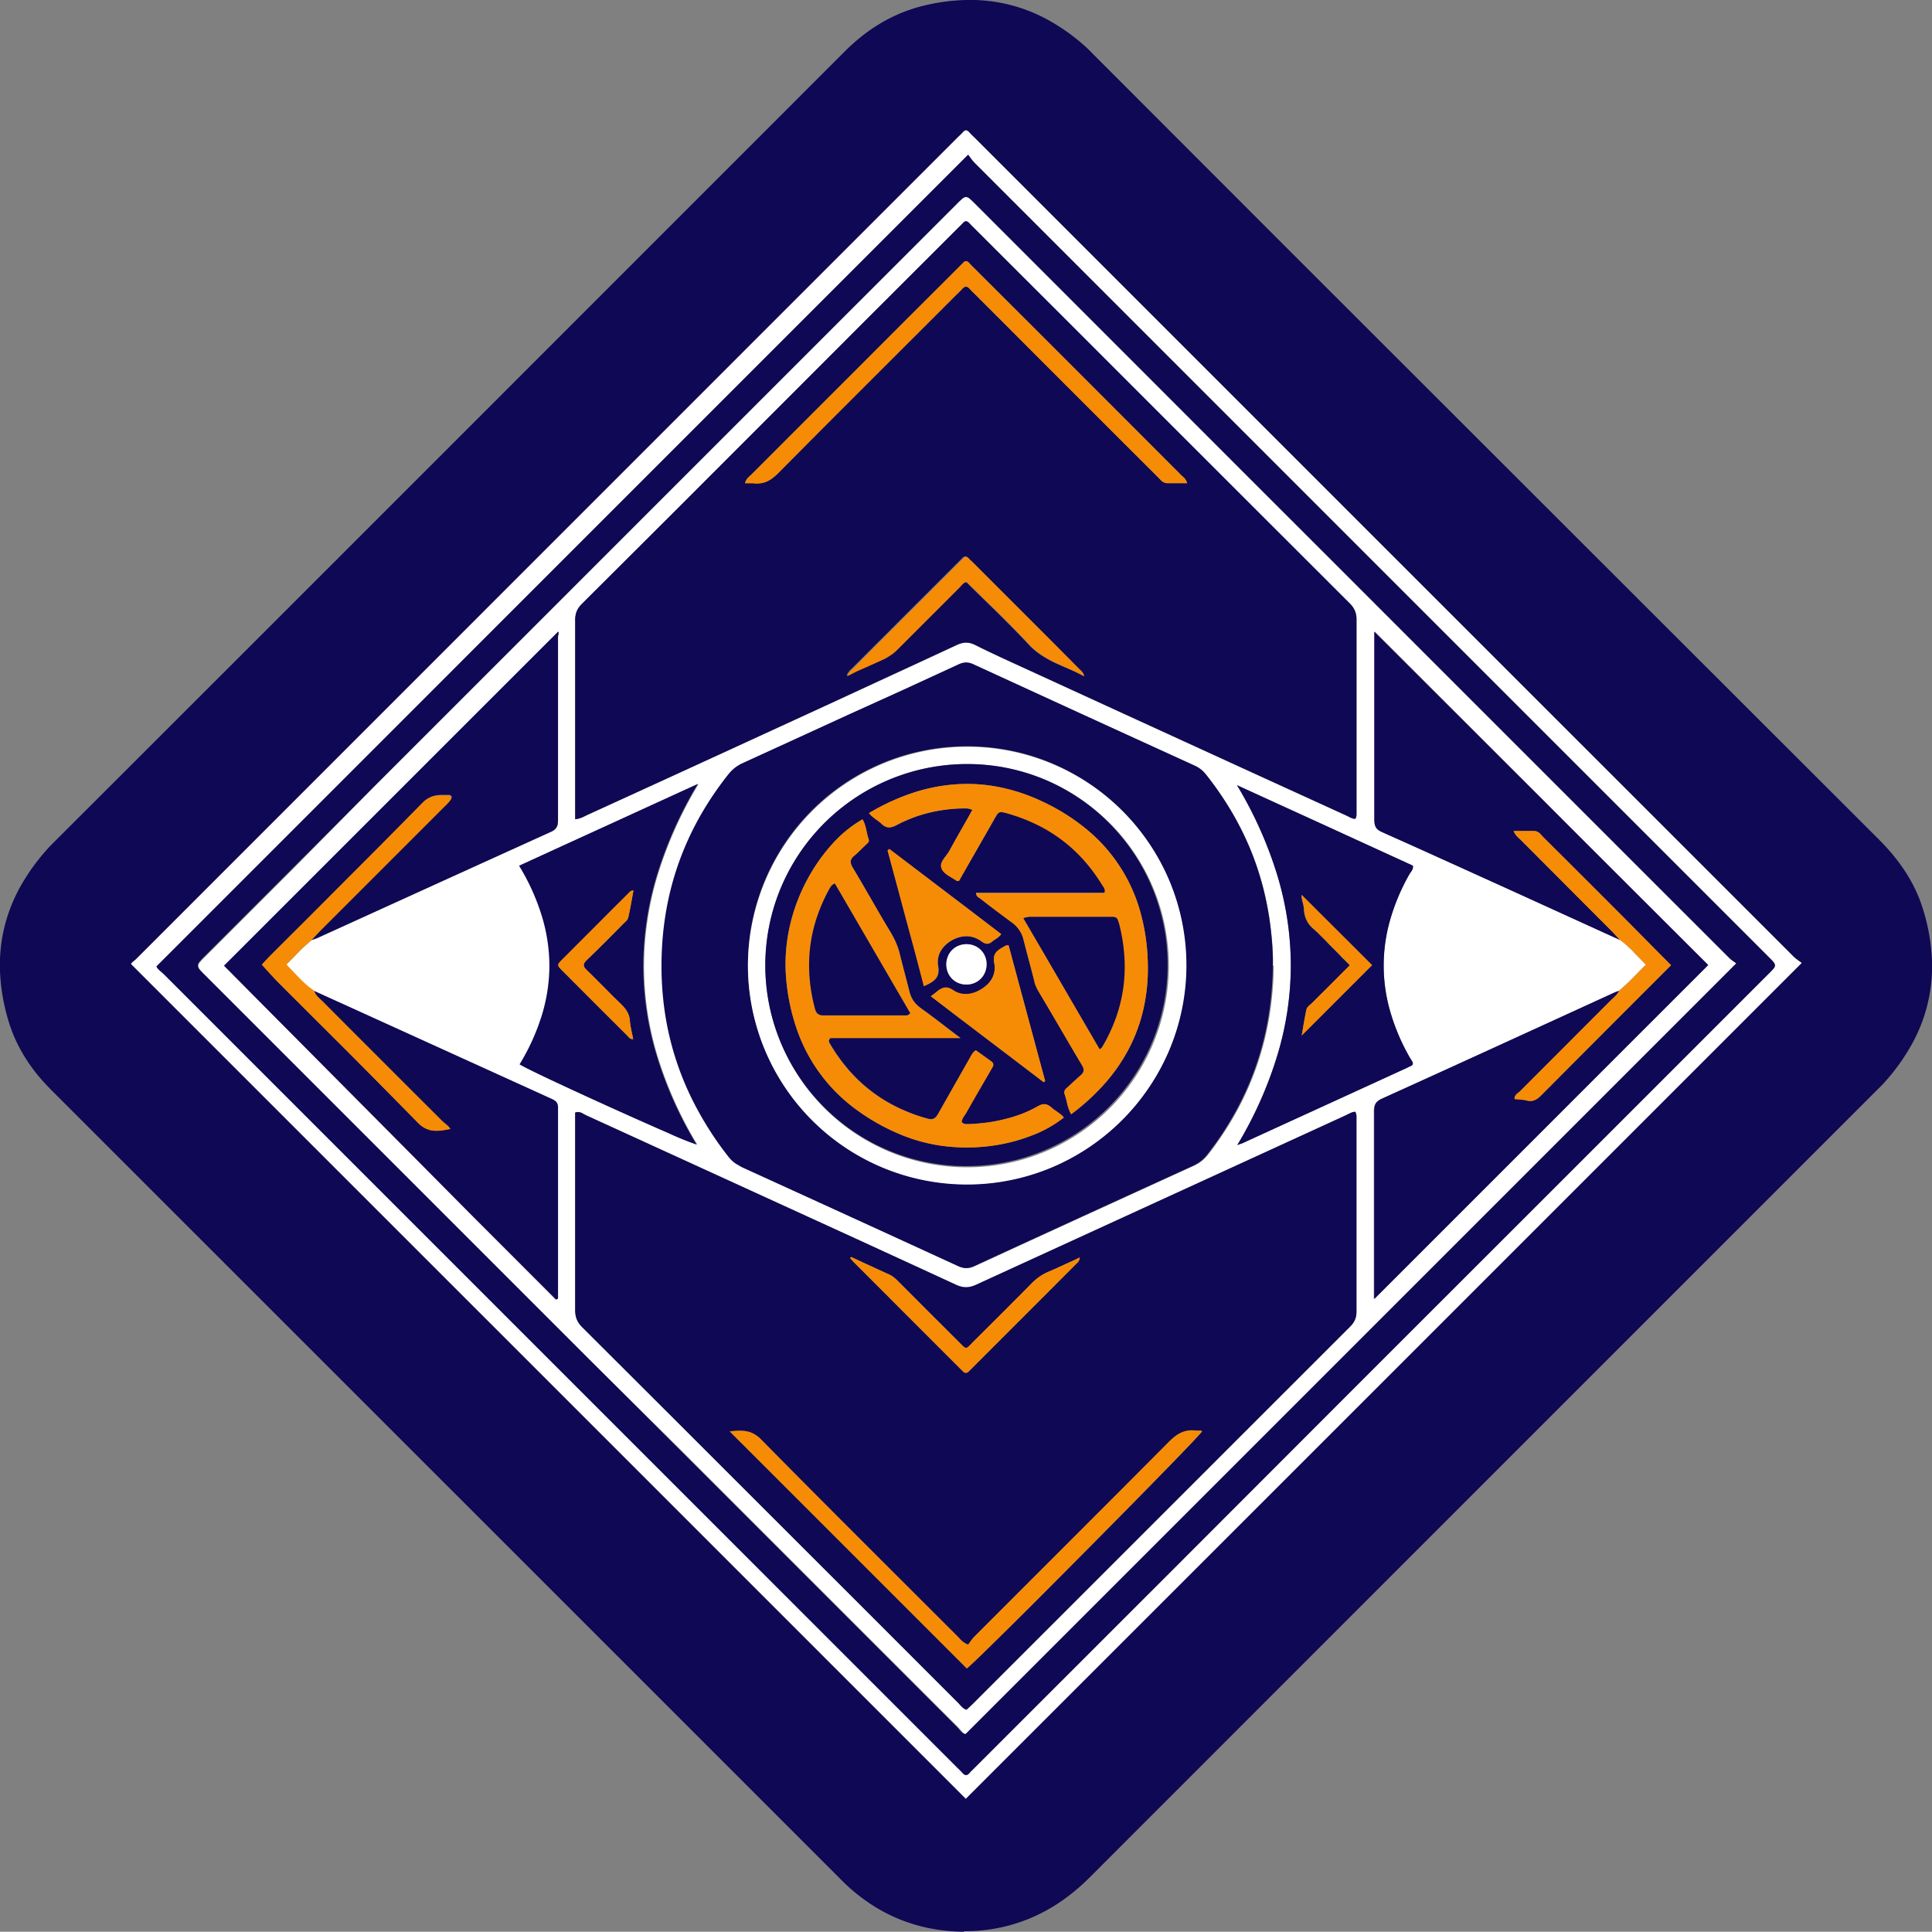 <svg id="Group_510" data-name="Group 510" xmlns="http://www.w3.org/2000/svg" xmlns:xlink="http://www.w3.org/1999/xlink" width="50.197" height="50.19" viewBox="0 0 50.197 50.19">
  <rect x="0" y="0" width="50.197" height="50.19" fill="#808080" stroke="none"/>
  <defs>
    <clipPath id="clip-path">
      <path id="Rectangle_173" data-name="Rectangle 173" d="M0,0H50.2V50.19H0Z" fill="none"/>
    </clipPath>
  </defs>
  <g id="Group_510-2" data-name="Group 510" clip-path="url(#clip-path)">
    <path id="Path_305" data-name="Path 305" d="M25.044,50.19a4.823,4.823,0,0,1-.864-.085,4.286,4.286,0,0,1-1.544-.625,4.811,4.811,0,0,1-.68-.54l-.029-.028-.029-.029-.029-.029-.029-.029-5.119-5.119L11.6,38.586l-5.12-5.119-5.12-5.119q-.2-.2-.368-.4a4.589,4.589,0,0,1-.317-.436,4.039,4.039,0,0,1-.259-.471,3.785,3.785,0,0,1-.194-.51,5.171,5.171,0,0,1-.219-1.233,4.209,4.209,0,0,1,.1-1.161,4.252,4.252,0,0,1,.419-1.089,5.3,5.3,0,0,1,.735-1.016L1.284,22l.024-.024.024-.024.024-.024L6.5,16.788l5.143-5.143L16.786,6.5l5.143-5.144a5.245,5.245,0,0,1,.443-.4,4.528,4.528,0,0,1,.48-.335,4.115,4.115,0,0,1,.52-.266,3.99,3.99,0,0,1,.562-.191A5.121,5.121,0,0,1,25.116,0a4.173,4.173,0,0,1,2.149.537,5.171,5.171,0,0,1,.966.7l.039.037.039.038.038.039.038.039L33.49,6.5,38.595,11.6l5.105,5.1,5.106,5.1c.127.127.248.257.361.393a4.754,4.754,0,0,1,.315.421,4.028,4.028,0,0,1,.261.454,3.659,3.659,0,0,1,.2.492,5.215,5.215,0,0,1,.246,1.251,4.162,4.162,0,0,1-.5,2.291,5.311,5.311,0,0,1-.743,1.038l-.037.04-.038.039-.039.038-.039.038-5.119,5.119-5.119,5.119-5.119,5.12-5.118,5.12q-.187.188-.388.354a4.914,4.914,0,0,1-.415.31,4.475,4.475,0,0,1-.446.262,4.3,4.3,0,0,1-.481.21q-.187.068-.376.119t-.382.084q-.193.033-.388.049t-.394.015m.051-3.454L30.51,41.32,35.933,35.9l5.433-5.433,5.444-5.444-.048-.035-.054-.039-.057-.044c-.019-.015-.037-.032-.055-.049L41.28,19.539l-5.316-5.315L30.648,8.908,25.333,3.592l-.039-.038-.039-.038-.038-.038-.037-.04a.2.2,0,0,0-.038-.035.084.084,0,0,0-.038-.015.069.069,0,0,0-.039.008.148.148,0,0,0-.041.034L25,3.461l-.029.029-.029.028-.029.029L19.564,8.891,14.22,14.235,8.876,19.58,3.532,24.925a.471.471,0,0,1-.039.034l-.039.031a.249.249,0,0,0-.031.029.063.063,0,0,0-.016.029l5.435,5.435L14.27,35.91l5.418,5.418L25.1,46.736" transform="translate(0 0)" fill="#0f0854"/>
    <path id="Path_306" data-name="Path 306" d="M21.688,43.347,16.28,37.939l-5.418-5.418L5.435,27.094,0,21.659a.063.063,0,0,1,.016-.029A.249.249,0,0,1,.047,21.6l.039-.031a.474.474,0,0,0,.039-.034l5.344-5.345,5.344-5.345L16.157,5.5,21.5.157,21.53.129,21.56.1l.029-.029.028-.03a.148.148,0,0,1,.041-.034A.069.069,0,0,1,21.7,0a.084.084,0,0,1,.038.015.2.2,0,0,1,.038.035l.037.04.038.038.039.038L21.925.2l5.316,5.316,5.316,5.316,5.316,5.315,5.316,5.315c.017.017.036.034.055.049l.057.044.054.039.048.035-5.444,5.444-5.433,5.433L27.1,37.932l-5.415,5.415M.658,21.721a.2.2,0,0,0,.032.051.541.541,0,0,0,.049.05l.058.051c.02.017.04.036.059.054l5.152,5.153,5.152,5.153,5.152,5.153,5.152,5.153.034.033.034.033.034.034.032.035a.193.193,0,0,0,.051.045.083.083,0,0,0,.049.012.1.1,0,0,0,.047-.019.24.24,0,0,0,.047-.046l.022-.025.024-.024.025-.023.024-.024L27.055,37.4l5.167-5.167,5.167-5.167L42.556,21.9a1.655,1.655,0,0,0,.117-.124.137.137,0,0,0,.038-.086.15.15,0,0,0-.042-.087c-.027-.034-.068-.075-.122-.129l-5.157-5.157-5.157-5.158L27.075,6,21.918.846C21.9.828,21.884.81,21.868.791s-.03-.038-.045-.056L21.784.68,21.747.631l-5.28,5.28-5.272,5.272L5.927,16.452.658,21.721" transform="translate(3.407 3.389)" fill="#fff"/>
    <path id="Path_307" data-name="Path 307" d="M0,21.09l5.269-5.269,5.268-5.269L15.809,5.28,21.089,0l.037.049.04.055c.014.019.029.038.045.056s.032.037.049.055l5.157,5.158,5.157,5.158,5.157,5.157,5.157,5.157c.054.054.095.095.122.129a.15.15,0,0,1,.042.087.137.137,0,0,1-.038.086,1.65,1.65,0,0,1-.117.124l-5.167,5.167L31.564,31.6,26.4,36.771,21.23,41.938l-.024.024-.025.023-.024.024-.022.025a.24.24,0,0,1-.047.046.1.1,0,0,1-.047.019.083.083,0,0,1-.049-.012.194.194,0,0,1-.051-.045l-.032-.035-.034-.034-.034-.033-.034-.033-5.153-5.153L10.5,31.6,5.35,26.45.2,21.3c-.019-.019-.039-.037-.059-.054l-.058-.051a.546.546,0,0,1-.049-.05A.2.2,0,0,1,0,21.09m41.045-.08L41,20.979l-.046-.032-.047-.036a.565.565,0,0,1-.045-.04L38.3,18.31l-2.562-2.562-2.562-2.562-2.562-2.562L28.278,8.288,25.942,5.951,23.606,3.615,21.269,1.279c-.059-.059-.1-.1-.139-.132a.162.162,0,0,0-.095-.045.149.149,0,0,0-.093.042,1.811,1.811,0,0,0-.135.127L18.13,3.947,15.453,6.624,12.776,9.3,10.1,11.978,7.887,14.19,5.675,16.4,3.463,18.614,1.251,20.825a1.9,1.9,0,0,0-.133.141.156.156,0,0,0-.043.1.169.169,0,0,0,.047.1c.031.038.077.084.139.146l2.5,2.5,2.5,2.5,2.5,2.5,2.5,2.5,2.384,2.384,2.384,2.384,2.384,2.384,2.385,2.384c.017.017.033.036.049.054l.047.054a.4.4,0,0,0,.048.045.171.171,0,0,0,.052.029l5-5,5-5,5.008-5.008,5.016-5.016" transform="translate(4.065 4.02)" fill="#0f0854"/>
    <path id="Path_308" data-name="Path 308" d="M39.97,19.909l-5.016,5.016-5.008,5.008-5,5-5,5a.17.17,0,0,1-.052-.028.4.4,0,0,1-.048-.045l-.047-.054c-.016-.018-.032-.037-.049-.054l-2.385-2.384-2.384-2.384-2.384-2.384L10.2,30.225l-2.5-2.5-2.5-2.5-2.5-2.5-2.5-2.5c-.062-.061-.108-.108-.139-.146a.169.169,0,0,1-.047-.1.156.156,0,0,1,.043-.1,1.9,1.9,0,0,1,.133-.141l2.212-2.212L4.6,15.3l2.212-2.212,2.212-2.212L11.7,8.2l2.677-2.677,2.677-2.677L19.732.169a1.818,1.818,0,0,1,.135-.127A.149.149,0,0,1,19.96,0a.162.162,0,0,1,.095.045c.037.03.081.074.14.132l2.336,2.337,2.336,2.337L27.2,7.187,29.54,9.524,32.1,12.086l2.562,2.562,2.562,2.562,2.563,2.561a.566.566,0,0,0,.045.04l.047.036.046.032.042.03m-36.947.715a1.871,1.871,0,0,1-.2-.152c-.062-.054-.121-.112-.18-.171s-.115-.12-.173-.18S2.357,20,2.3,19.941c.058-.056.113-.113.167-.168l.161-.165c.053-.054.107-.107.162-.157s.111-.1.169-.146l.038-.013.039-.013.038-.014.037-.015,1.516-.69,1.516-.69,1.517-.689,1.517-.687a.391.391,0,0,0,.094-.057.228.228,0,0,0,.056-.069.274.274,0,0,0,.026-.084.639.639,0,0,0,.007-.1q0-.594,0-1.187t0-1.187q0-.594,0-1.187t0-1.187a.226.226,0,0,1,.005-.044c0-.015.007-.029.009-.043a.158.158,0,0,0,0-.035.022.022,0,0,0-.009-.02L7.18,13.471,5.005,15.646,2.838,17.813.681,19.97l2.145,2.161L4.979,24.3l2.157,2.173L9.3,28.647l0,0h.013l.006,0c.009,0,.012-.006.013-.008a.007.007,0,0,0,0-.007s0,0,0,0l.013,0,0-.006,0-.006,0-.006a.025.025,0,0,0,0-.006q0-.617,0-1.235t0-1.235q0-.617,0-1.235t0-1.235a.274.274,0,0,0-.013-.089.171.171,0,0,0-.036-.061.24.24,0,0,0-.056-.044.731.731,0,0,0-.071-.036l-1.54-.7-1.54-.7-1.54-.7-1.54-.7m33.9,0-.032.011-.032.011-.032.012-.031.013-1.508.69-1.508.69-1.509.689-1.51.686a.431.431,0,0,0-.1.06.242.242,0,0,0-.059.072.284.284,0,0,0-.028.088.663.663,0,0,0-.007.109q0,.587,0,1.174t0,1.173q0,.587,0,1.173t0,1.173c0,.017,0,.034,0,.051s0,.033,0,.049a.278.278,0,0,0,0,.042.075.075,0,0,0,.009.032l2.176-2.176,2.172-2.172,2.165-2.165,2.156-2.156-2.157-2.157L34.921,15.63l-2.169-2.169L30.58,11.289c0,.01,0,.022,0,.034l0,.039c0,.014,0,.028,0,.042s0,.029,0,.044q0,.594,0,1.187t0,1.187q0,.594,0,1.187t0,1.187a.469.469,0,0,0,.01.106.235.235,0,0,0,.094.144.482.482,0,0,0,.092.052l.846.38.845.382.845.383.844.383.7.319.7.319.7.319.7.319a1.957,1.957,0,0,1,.177.143c.056.051.111.1.164.159s.107.111.161.168.11.114.168.17c-.06.059-.119.118-.176.176l-.171.174c-.057.057-.114.114-.173.168s-.118.108-.18.158M9.807,16.163a.565.565,0,0,0,.1-.017.613.613,0,0,0,.081-.028c.025-.011.048-.022.071-.033l.067-.033,1.262-.577,1.262-.578,1.262-.579,1.261-.579,1.138-.523,1.138-.524,1.137-.525,1.137-.527a.706.706,0,0,1,.124-.045.475.475,0,0,1,.118-.015.458.458,0,0,1,.118.016.644.644,0,0,1,.123.048q.163.082.328.161l.331.156.332.153.332.152,1.262.579,1.262.579L25.311,14l1.262.578.819.375.819.374.819.374.819.374.053.027.054.027a.322.322,0,0,0,.057.02.222.222,0,0,0,.063.006A.212.212,0,0,0,30.1,16.1a.312.312,0,0,0,.006-.059c0-.02,0-.04,0-.059s0-.039,0-.059q0-.617,0-1.235t0-1.235q0-.617,0-1.235t0-1.235a.662.662,0,0,0-.01-.124.5.5,0,0,0-.033-.108.524.524,0,0,0-.056-.1.758.758,0,0,0-.08-.093l-2.443-2.44L25.04,5.675,22.6,3.233,20.156.791,20.127.762,20.1.734,20.069.7l-.028-.03A.185.185,0,0,0,20,.642a.085.085,0,0,0-.039-.014.075.075,0,0,0-.04.009.15.15,0,0,0-.041.033L19.856.7l-.029.029L19.8.756l-.029.029L17.322,3.231,14.875,5.678,12.428,8.123,9.979,10.568a.7.7,0,0,0-.08.095.5.5,0,0,0-.085.208.712.712,0,0,0-.01.123q0,.614,0,1.228t0,1.228q0,.614,0,1.228t0,1.228v.256M19.974,39.3l.038-.035.039-.036.039-.036.038-.037,2.452-2.451,2.452-2.451L27.483,31.8l2.453-2.45a.708.708,0,0,0,.076-.089.491.491,0,0,0,.053-.093.475.475,0,0,0,.03-.1.643.643,0,0,0,.01-.117q0-.617,0-1.235t0-1.235q0-.617,0-1.235t0-1.235c0-.02,0-.039,0-.059s0-.04,0-.061a.3.3,0,0,0-.007-.062.239.239,0,0,0-.025-.064.263.263,0,0,0-.066.01.421.421,0,0,0-.062.023l-.06.029-.059.029-2.4,1.1-2.4,1.1-2.4,1.1-2.4,1.1a.79.79,0,0,1-.135.049.532.532,0,0,1-.129.017.517.517,0,0,1-.129-.016.73.73,0,0,1-.136-.05l-.65-.3-.652-.3-.653-.3-.653-.3-1.749-.8-1.749-.8-1.749-.8-1.749-.8c-.021-.01-.042-.022-.064-.034a.6.6,0,0,0-.066-.034.224.224,0,0,0-.072-.018.2.2,0,0,0-.083.013v.244q0,.611,0,1.221t0,1.221q0,.611,0,1.221t0,1.221a.739.739,0,0,0,.01.131.531.531,0,0,0,.091.219.748.748,0,0,0,.085.1l2.444,2.44,2.443,2.441,2.442,2.441,2.442,2.441c.016.016.03.032.045.049s.03.034.047.05a.342.342,0,0,0,.054.043.254.254,0,0,0,.068.03m7.955-19.331q0-.112,0-.224t-.01-.224q-.006-.112-.016-.223t-.022-.223a8.115,8.115,0,0,0-.2-1.11,7.706,7.706,0,0,0-.35-1.049,7.787,7.787,0,0,0-.5-.988A8.358,8.358,0,0,0,26.19,15a.824.824,0,0,0-.064-.071.756.756,0,0,0-.07-.061.766.766,0,0,0-.077-.052.852.852,0,0,0-.084-.044l-1.435-.655-1.435-.656L21.591,12.8l-1.433-.659a.579.579,0,0,0-.1-.037.394.394,0,0,0-.1-.012.4.4,0,0,0-.1.013.616.616,0,0,0-.1.038l-1.4.645-1.4.643-1.4.642-1.4.641a.969.969,0,0,0-.1.054.9.9,0,0,0-.092.065.931.931,0,0,0-.084.075,1.064,1.064,0,0,0-.077.087,8.483,8.483,0,0,0-.7,1.025,7.749,7.749,0,0,0-.522,1.092,7.6,7.6,0,0,0-.343,1.16,8.035,8.035,0,0,0-.16,1.23,8.42,8.42,0,0,0,.047,1.479,7.617,7.617,0,0,0,.865,2.713,8.554,8.554,0,0,0,.815,1.235.932.932,0,0,0,.077.087.884.884,0,0,0,.085.074.941.941,0,0,0,.093.063,1.12,1.12,0,0,0,.1.053l1.4.639,1.4.64,1.4.641,1.4.643a.7.7,0,0,0,.109.041.452.452,0,0,0,.1.016.419.419,0,0,0,.106-.01.565.565,0,0,0,.112-.039l1.421-.654,1.422-.652,1.423-.651,1.423-.65a1.014,1.014,0,0,0,.109-.058.941.941,0,0,0,.1-.068.967.967,0,0,0,.088-.08,1.1,1.1,0,0,0,.08-.092,8.332,8.332,0,0,0,.737-1.118,7.721,7.721,0,0,0,.847-2.451,8.54,8.54,0,0,0,.115-1.332m-19.583-2.6a5.719,5.719,0,0,1,.59,1.3,4.356,4.356,0,0,1,0,2.579,5.647,5.647,0,0,1-.581,1.286c.107.065.438.227.877.434s.985.458,1.523.7,1.067.479,1.472.654a7.71,7.71,0,0,0,.725.294,10.232,10.232,0,0,1-1.04-2.325,8.071,8.071,0,0,1-.344-2.333,8.179,8.179,0,0,1,.357-2.346,10.6,10.6,0,0,1,1.061-2.365l-1.181.54-1.164.533-1.153.528-1.147.525M27,15.279a10.464,10.464,0,0,1,1.048,2.346,7.995,7.995,0,0,1,0,4.67,10.377,10.377,0,0,1-1.043,2.336l.044-.017.037-.014.032-.012.03-.013,1.065-.487,1.065-.487,1.065-.488,1.065-.488.024-.012.024-.012.024-.012.025-.011a.135.135,0,0,0,.039-.022.066.066,0,0,0,.02-.029.066.066,0,0,0,0-.035.136.136,0,0,0-.017-.041l-.018-.029-.018-.029-.018-.029-.017-.029a5.4,5.4,0,0,1-.5-1.185,4.286,4.286,0,0,1,0-2.371,5.4,5.4,0,0,1,.5-1.186.55.55,0,0,1,.032-.049c.012-.016.023-.033.034-.05a.222.222,0,0,0,.024-.057.184.184,0,0,0,0-.069l-1.134-.519L29.3,16.33l-1.144-.524L27,15.279" transform="translate(5.14 5.121)" fill="#fff"/>
    <path id="Path_309" data-name="Path 309" d="M0,15.535v-.256q0-.614,0-1.228t0-1.228q0-.614,0-1.228t0-1.228a.709.709,0,0,1,.009-.123.5.5,0,0,1,.085-.208.7.7,0,0,1,.08-.095L2.624,7.5,5.071,5.05,7.518,2.6,9.965.156,9.994.128,10.023.1l.029-.029L10.08.041a.148.148,0,0,1,.041-.033A.074.074,0,0,1,10.161,0,.085.085,0,0,1,10.2.014a.185.185,0,0,1,.039.034l.028.03.029.029.029.029.029.029L12.794,2.6l2.442,2.442,2.442,2.441,2.443,2.44a.763.763,0,0,1,.08.093.526.526,0,0,1,.056.1.5.5,0,0,1,.033.108.658.658,0,0,1,.01.124q0,.617,0,1.235t0,1.235q0,.617,0,1.235t0,1.235c0,.019,0,.039,0,.059s0,.04,0,.059a.313.313,0,0,1-.006.059.214.214,0,0,1-.021.058.223.223,0,0,1-.063-.006.322.322,0,0,1-.057-.02l-.054-.027-.053-.027-.819-.374-.819-.374-.819-.374-.819-.375-1.262-.578-1.262-.578-1.262-.579-1.262-.579-.332-.152-.332-.153-.331-.156q-.165-.079-.328-.161a.646.646,0,0,0-.123-.048.459.459,0,0,0-.118-.016.474.474,0,0,0-.118.015.7.7,0,0,0-.124.045l-1.137.527-1.137.525L6.5,12.587l-1.138.523L4.1,13.69l-1.262.579-1.262.578-1.262.577-.066.033c-.023.011-.046.023-.071.033a.617.617,0,0,1-.081.028.568.568,0,0,1-.1.017M4.415,6.8h.06l.054,0h.05a.385.385,0,0,1,.047,0,.671.671,0,0,0,.192,0,.593.593,0,0,0,.169-.048.785.785,0,0,0,.153-.093,1.417,1.417,0,0,0,.146-.131q.577-.583,1.156-1.164L7.6,4.212l1.161-1.16,1.161-1.16.034-.033.034-.033.034-.033.032-.035a.2.2,0,0,1,.052-.045.091.091,0,0,1,.05-.013.1.1,0,0,1,.049.017.236.236,0,0,1,.05.045l.032.035.034.034.034.033.034.033.724.724.724.724.724.724.724.724.465.465.465.465.465.465.466.465.05.053a.522.522,0,0,0,.053.05.233.233,0,0,0,.062.036.2.2,0,0,0,.078.013l.125,0H15.9a.3.3,0,0,0-.071-.13.6.6,0,0,0-.045-.044c-.015-.014-.03-.027-.044-.04L14.389,5.236,13.037,3.884,11.685,2.532,10.332,1.179l-.024-.024-.024-.024-.024-.024-.023-.025a.17.17,0,0,0-.039-.034.08.08,0,0,0-.039-.012.077.077,0,0,0-.039.01.161.161,0,0,0-.04.033l-.028.029-.029.029-.029.028L9.963,1.2,8.616,2.542,7.269,3.89,5.921,5.237,4.575,6.585c-.014.014-.029.027-.044.04a.578.578,0,0,0-.045.044.306.306,0,0,0-.041.057.318.318,0,0,0-.03.077m8.8,5.009a.334.334,0,0,0-.025-.067.273.273,0,0,0-.032-.048.4.4,0,0,0-.034-.036l-.034-.032-.695-.7-.7-.7-.7-.7-.7-.7-.02-.019-.02-.019-.019-.019-.018-.02a.169.169,0,0,0-.039-.034.08.08,0,0,0-.039-.012.077.077,0,0,0-.039.01.16.16,0,0,0-.041.033l-.028.029-.029.029-.029.028-.029.029-.681.681-.681.681-.681.681-.681.681-.043.041c-.015.014-.03.028-.045.045a.451.451,0,0,0-.043.056.461.461,0,0,0-.039.074l.237-.108.228-.1.223-.1.221-.1q.057-.025.109-.055t.1-.064q.049-.034.1-.074t.09-.084l.4-.4.4-.4.4-.4.4-.4c.014-.014.027-.029.04-.044a.584.584,0,0,1,.042-.044.238.238,0,0,1,.051-.037.2.2,0,0,1,.066-.021q.2.2.407.4l.41.4q.2.2.406.408t.4.417a1.719,1.719,0,0,0,.315.267,2.818,2.818,0,0,0,.352.2c.122.058.246.111.372.166s.251.113.375.18" transform="translate(14.944 5.749)" fill="#0f0854"/>
    <path id="Path_310" data-name="Path 310" d="M10.171,15.536a.253.253,0,0,1-.068-.03.34.34,0,0,1-.054-.043c-.016-.016-.032-.033-.047-.05s-.03-.034-.045-.049L7.515,12.921,5.072,10.48,2.63,8.039.186,5.6A.747.747,0,0,1,.1,5.5.53.53,0,0,1,.01,5.28.738.738,0,0,1,0,5.149q0-.611,0-1.221T0,2.707Q0,2.1,0,1.486T0,.265V.021A.2.2,0,0,1,.087.008.224.224,0,0,1,.159.025.591.591,0,0,1,.224.059C.246.071.266.083.288.093l1.749.8,1.749.8,1.749.8,1.749.8.653.3.653.3.652.3.65.3a.729.729,0,0,0,.136.049.518.518,0,0,0,.129.016.534.534,0,0,0,.129-.017.791.791,0,0,0,.135-.049l2.4-1.1,2.4-1.1,2.4-1.1,2.4-1.1.059-.029.06-.029A.427.427,0,0,1,20.2.01.265.265,0,0,1,20.27,0a.24.24,0,0,1,.024.064A.3.3,0,0,1,20.3.126c0,.021,0,.041,0,.061s0,.04,0,.059q0,.617,0,1.235t0,1.235q0,.617,0,1.235t0,1.235a.641.641,0,0,1-.009.117.474.474,0,0,1-.03.1.489.489,0,0,1-.053.093.7.7,0,0,1-.076.089L17.68,8.037l-2.452,2.451-2.452,2.451-2.452,2.451-.038.037-.039.036-.039.036-.038.035m.04-1.692a.506.506,0,0,1-.093-.046.5.5,0,0,1-.07-.053c-.02-.018-.039-.037-.056-.056s-.034-.037-.051-.054l-1.282-1.28-1.282-1.28q-.64-.64-1.279-1.282T4.823,8.506a.747.747,0,0,0-.2-.147.656.656,0,0,0-.2-.062,1.075,1.075,0,0,0-.2-.008c-.068,0-.137.009-.207.014L5.559,9.844l1.54,1.54,1.539,1.539,1.539,1.539c.1-.083.531-.5,1.117-1.078s1.329-1.323,2.062-2.062,1.456-1.472,2-2.031.912-.945.933-.988a.114.114,0,0,0-.039-.014.2.2,0,0,0-.04,0h-.04a.225.225,0,0,1-.04,0,.707.707,0,0,0-.206,0,.635.635,0,0,0-.181.052.85.85,0,0,0-.164.1,1.527,1.527,0,0,0-.156.14q-.628.634-1.258,1.266L12.908,11.1l-1.262,1.262-1.261,1.262c-.018.017-.034.036-.05.055s-.031.038-.045.057l-.041.056-.038.051M7.173,3.772,7.144,3.8l.022.025.022.026.022.025.023.024.69.69.69.69.69.69.69.69.019.019.019.019.019.019.019.019a.2.2,0,0,0,.039.033.091.091,0,0,0,.039.014.074.074,0,0,0,.04-.008.141.141,0,0,0,.042-.033l.023-.025.024-.024.024-.024.024-.024.666-.666.666-.666.666-.667.666-.667c.012-.012.024-.022.037-.034a.354.354,0,0,0,.038-.038.2.2,0,0,0,.031-.051.229.229,0,0,0,.016-.071l-.212.1-.207.094-.2.092-.2.089q-.06.026-.116.057a1.259,1.259,0,0,0-.108.067q-.052.036-.1.077t-.095.088l-.377.38-.378.379-.379.378-.38.378c-.056.055-.094.1-.124.126s-.051.043-.074.043-.045-.014-.077-.043-.074-.073-.134-.133l-.384-.383-.384-.383-.383-.384-.383-.384-.058-.057c-.02-.018-.039-.036-.06-.053a.7.7,0,0,0-.065-.048.549.549,0,0,0-.072-.039l-.246-.112L7.664,4l-.245-.114-.245-.114" transform="translate(14.943 28.887)" fill="#0f0854"/>
    <path id="Path_311" data-name="Path 311" d="M15.882,7.877a8.538,8.538,0,0,1-.115,1.332,7.722,7.722,0,0,1-.847,2.451,8.334,8.334,0,0,1-.736,1.118,1.1,1.1,0,0,1-.08.092.967.967,0,0,1-.088.08.942.942,0,0,1-.1.068,1.016,1.016,0,0,1-.109.058l-1.423.65-1.423.651-1.422.652-1.421.654a.566.566,0,0,1-.112.039.42.42,0,0,1-.106.011.452.452,0,0,1-.1-.016.7.7,0,0,1-.109-.041l-1.4-.643-1.4-.641-1.4-.64-1.4-.639A1.122,1.122,0,0,1,2,13.06.939.939,0,0,1,1.9,13a.883.883,0,0,1-.085-.074.933.933,0,0,1-.077-.087A8.555,8.555,0,0,1,.926,11.6,7.617,7.617,0,0,1,.06,8.889,8.42,8.42,0,0,1,.013,7.41a8.029,8.029,0,0,1,.16-1.23A7.6,7.6,0,0,1,.516,5.02a7.75,7.75,0,0,1,.522-1.092,8.489,8.489,0,0,1,.7-1.025,1.059,1.059,0,0,1,.077-.087A.933.933,0,0,1,1.9,2.74a.9.9,0,0,1,.092-.065.968.968,0,0,1,.1-.054l1.4-.641,1.4-.642L6.305.7l1.4-.645a.617.617,0,0,1,.1-.038A.4.4,0,0,1,7.909,0a.393.393,0,0,1,.1.012.577.577,0,0,1,.1.037L9.545.708l1.434.657,1.435.656,1.435.655a.851.851,0,0,1,.084.044.763.763,0,0,1,.077.052.752.752,0,0,1,.07.062.821.821,0,0,1,.064.072,8.358,8.358,0,0,1,.641.928,7.788,7.788,0,0,1,.5.988,7.7,7.7,0,0,1,.35,1.049,8.116,8.116,0,0,1,.2,1.11q.012.112.022.223t.016.223q.006.112.01.224t0,.224M2.246,7.85a5.691,5.691,0,1,0,7.922-5.222,5.644,5.644,0,0,0-2.213-.452A5.678,5.678,0,0,0,2.246,7.85" transform="translate(17.187 17.214)" fill="#0f0854"/>
    <path id="Path_312" data-name="Path 312" d="M6.388,8.015l-.7-.319-.7-.319-.7-.319-.7-.319-.845-.383-.845-.383-.845-.382L.2,5.209a.483.483,0,0,1-.092-.052.235.235,0,0,1-.094-.144A.471.471,0,0,1,0,4.908q0-.593,0-1.187t0-1.187q0-.594,0-1.187t0-1.187c0-.015,0-.03,0-.044s0-.029,0-.042l0-.039c0-.012,0-.024,0-.034L8.678,8.662,6.522,10.817,4.358,12.982,2.186,15.154.01,17.33A.074.074,0,0,1,0,17.3a.275.275,0,0,1,0-.042c0-.015,0-.032,0-.049s0-.034,0-.051q0-.587,0-1.173t0-1.173q0-.587,0-1.173t0-1.173a.661.661,0,0,1,.007-.109.283.283,0,0,1,.028-.088A.241.241,0,0,1,.1,12.194a.432.432,0,0,1,.1-.06l1.51-.686,1.509-.689,1.508-.69,1.508-.69.031-.013L6.3,9.353l.032-.011.032-.011a.365.365,0,0,1-.041.071.574.574,0,0,1-.053.061c-.019.019-.039.038-.058.056s-.04.037-.059.055l-.589.59-.589.59-.589.59-.589.59a.6.6,0,0,1-.049.042.543.543,0,0,0-.049.044.186.186,0,0,0-.038.054.157.157,0,0,0-.013.072l.078.007.076.006.074.008c.025,0,.049.008.073.014a.414.414,0,0,0,.111.013.316.316,0,0,0,.1-.018.373.373,0,0,0,.089-.047.634.634,0,0,0,.086-.074l.845-.85.846-.848.845-.846.844-.844L7.4,8.355,7.09,8.042l-.309-.312-.31-.312L5.954,6.9l-.518-.518-.518-.517L4.4,5.348c-.017-.017-.034-.036-.051-.055A.668.668,0,0,0,4.3,5.24a.254.254,0,0,0-.06-.041.186.186,0,0,0-.075-.017l-.132,0H3.621a.449.449,0,0,0,.042.079.476.476,0,0,0,.048.061c.017.018.034.034.051.05l.049.046L4.391,6l.58.58.58.58.58.58.066.068.064.069.064.07.064.07" transform="translate(35.705 16.41)" fill="#0f0854"/>
    <path id="Path_313" data-name="Path 313" d="M2.342,9.335l1.54.7,1.54.7,1.54.7,1.54.7a.745.745,0,0,1,.071.036.24.24,0,0,1,.056.044.171.171,0,0,1,.036.061.274.274,0,0,1,.013.089q0,.617,0,1.235t0,1.235q0,.617,0,1.235t0,1.235a.026.026,0,0,1,0,.006l0,.006,0,.006,0,.006-.013,0s0,0,0,0a.007.007,0,0,1,0,.007s0,.006-.013.008l-.006,0H8.619l0,0L6.455,15.183,4.3,13.01,2.146,10.842,0,8.681,2.157,6.524,4.324,4.357,6.5,2.181,8.681,0A.022.022,0,0,1,8.69.02a.158.158,0,0,1,0,.035c0,.013-.006.028-.009.043a.228.228,0,0,0-.005.044q0,.594,0,1.187t0,1.187q0,.594,0,1.187t0,1.187a.639.639,0,0,1-.007.1.274.274,0,0,1-.026.084.228.228,0,0,1-.056.069.391.391,0,0,1-.094.057L6.975,5.89l-1.516.689-1.516.69-1.516.69-.037.015-.038.014L2.313,8l-.038.013.065-.069L2.4,7.876l.065-.069.066-.068.8-.8.8-.8.8-.8.8-.8.044-.043.043-.044.041-.045c.013-.015.026-.031.037-.048a.1.1,0,0,0,.017-.04.068.068,0,0,0,0-.037.057.057,0,0,0-.024-.028.088.088,0,0,0-.044-.012c-.06,0-.119,0-.176,0a.945.945,0,0,0-.169.015.582.582,0,0,0-.163.056.629.629,0,0,0-.158.119q-.492.5-.987,1t-.991.994l-.993.992L1.2,8.421l-.06.062-.057.061L1.03,8.6l-.049.053.109.12.109.12.11.119q.056.059.113.116l.907.906.908.905q.453.453.9.908t.9.914a.708.708,0,0,0,.2.146.6.6,0,0,0,.2.056.968.968,0,0,0,.213-.005c.073-.009.149-.023.229-.039a.406.406,0,0,0-.048-.061.716.716,0,0,0-.055-.051l-.057-.047c-.019-.016-.038-.032-.055-.049l-.778-.776-.777-.777-.777-.777-.776-.778c-.021-.021-.042-.04-.064-.06s-.043-.04-.062-.062a.473.473,0,0,1-.054-.069.323.323,0,0,1-.037-.082" transform="translate(5.821 16.41)" fill="#0f0854"/>
    <path id="Path_314" data-name="Path 314" d="M0,2.126,1.147,1.6,2.3,1.073,3.464.54,4.645,0A10.6,10.6,0,0,0,3.584,2.365a8.179,8.179,0,0,0-.357,2.346,8.071,8.071,0,0,0,.344,2.333A10.231,10.231,0,0,0,4.611,9.37a7.712,7.712,0,0,1-.725-.294c-.405-.175-.935-.411-1.472-.654S1.329,7.927.89,7.721s-.77-.369-.877-.434A5.646,5.646,0,0,0,.595,6,4.42,4.42,0,0,0,.788,4.713a4.439,4.439,0,0,0-.2-1.291A5.719,5.719,0,0,0,0,2.126m2.973.643a.159.159,0,0,0-.05.008.124.124,0,0,0-.035.019.2.2,0,0,0-.026.024l-.023.024-.427.426L1.987,3.7l-.426.426-.426.427a1.206,1.206,0,0,0-.087.093.086.086,0,0,0,0,.129,1.2,1.2,0,0,0,.087.092l.416.417.417.417.417.416.417.416c.011.011.021.022.031.034a.325.325,0,0,0,.033.034.137.137,0,0,0,.1.035c-.008-.04-.016-.08-.024-.12s-.017-.08-.025-.119-.015-.079-.022-.119-.011-.08-.014-.12a.579.579,0,0,0-.025-.13.565.565,0,0,0-.05-.113.718.718,0,0,0-.071-.1,1.154,1.154,0,0,0-.089-.095q-.112-.108-.223-.218L2.2,5.277l-.22-.221q-.11-.11-.222-.218A.338.338,0,0,1,1.7,4.769a.117.117,0,0,1-.018-.062.12.12,0,0,1,.02-.062.359.359,0,0,1,.058-.068L2,4.346l.235-.234.234-.235L2.7,3.641l.04-.038c.014-.013.028-.026.041-.04a.306.306,0,0,0,.034-.042.144.144,0,0,0,.02-.045c.014-.058.027-.116.038-.174s.023-.117.034-.176.021-.118.032-.178.021-.119.033-.179" transform="translate(13.486 20.367)" fill="#0f0854"/>
    <path id="Path_315" data-name="Path 315" d="M0,0,1.153.528,2.3,1.051l1.137.521,1.134.519a.183.183,0,0,1,0,.069.222.222,0,0,1-.024.057c-.01.017-.022.034-.034.05a.542.542,0,0,0-.032.049,5.4,5.4,0,0,0-.5,1.186,4.285,4.285,0,0,0,0,2.371,5.4,5.4,0,0,0,.5,1.185l.017.029.018.029.018.029.018.029a.136.136,0,0,1,.017.041.066.066,0,0,1,0,.035.065.065,0,0,1-.02.029.134.134,0,0,1-.039.022l-.025.011-.024.012-.024.012-.024.012-1.065.488-1.065.488-1.065.487L.152,9.3l-.03.013L.09,9.321l-.037.014-.044.017A10.376,10.376,0,0,0,1.051,7.016,8.118,8.118,0,0,0,1.4,4.683a8.144,8.144,0,0,0-.35-2.337A10.465,10.465,0,0,0,0,0M3.512,4.677l-.451-.451L2.6,3.77l-.459-.459-.46-.46a.309.309,0,0,0,0,.085.914.914,0,0,0,.019.09c.008.031.016.062.023.094a.605.605,0,0,1,.014.1.8.8,0,0,0,.02.148.663.663,0,0,0,.123.257.8.8,0,0,0,.106.111c.049.043.1.088.144.133s.093.092.139.139l.137.141.138.14.094.094.095.1.1.1.1.1-.252.251-.246.245L2.2,5.412l-.24.24c-.014.014-.03.028-.046.041s-.032.027-.047.042a.283.283,0,0,0-.039.046.16.16,0,0,0-.023.055Q1.785,5.92,1.77,6t-.03.168q-.015.084-.029.168t-.029.167l.469-.469.462-.463.454-.454.444-.444" transform="translate(32.138 20.4)" fill="#0f0854"/>
    <path id="Path_316" data-name="Path 316" d="M1.361,5.081a.324.324,0,0,0,.037.082.473.473,0,0,0,.054.069c.02.021.041.042.062.062s.043.04.064.06l.776.778.777.777.777.777.778.776c.017.017.036.033.055.049l.057.047a.715.715,0,0,1,.055.051.406.406,0,0,1,.048.061c-.079.015-.155.03-.229.039a.968.968,0,0,1-.213.005.6.6,0,0,1-.2-.056.707.707,0,0,1-.2-.146q-.448-.459-.9-.914t-.9-.908l-.908-.905L.441,4.876Q.384,4.819.329,4.76l-.11-.119-.109-.12L0,4.4l.049-.053L.1,4.29l.057-.061.06-.062.993-.992L2.2,2.182q.5-.5.991-.994t.987-1A.629.629,0,0,1,4.341.07.582.582,0,0,1,4.5.015.945.945,0,0,1,4.674,0c.058,0,.116,0,.176,0a.088.088,0,0,1,.044.012.058.058,0,0,1,.024.028.068.068,0,0,1,0,.037A.1.1,0,0,1,4.9.122c-.012.016-.024.032-.037.048L4.825.214,4.782.258,4.738.3l-.8.8-.8.8-.8.8-.8.8-.066.068-.065.069-.065.069-.065.069c-.058.047-.115.1-.169.146s-.108.1-.162.157L.8,4.229c-.054.056-.11.112-.167.168.061.059.12.119.178.18s.115.121.173.18.117.117.18.171a1.874,1.874,0,0,0,.2.152" transform="translate(6.803 20.664)" fill="#f68c06"/>
    <path id="Path_317" data-name="Path 317" d="M2.767,2.835,2.7,2.765,2.639,2.7l-.064-.069-.066-.068-.58-.58L1.35,1.4.77.817.191.237.141.19C.124.175.107.159.09.141A.476.476,0,0,1,.042.08.449.449,0,0,1,0,0H.409L.541,0A.186.186,0,0,1,.615.02.254.254,0,0,1,.676.06.668.668,0,0,1,.728.113C.745.132.762.151.779.168L1.3.685l.518.517.518.518.517.518.31.312.309.312.309.313.309.313-.844.844L2.4,5.178l-.846.848-.845.85a.634.634,0,0,1-.086.074A.373.373,0,0,1,.532,7a.316.316,0,0,1-.1.018A.414.414,0,0,1,.324,7C.3,6.995.275,6.99.251,6.987L.176,6.978.1,6.972.023,6.965a.157.157,0,0,1,.013-.072.187.187,0,0,1,.038-.054A.544.544,0,0,1,.123,6.8a.605.605,0,0,0,.049-.042l.589-.59.589-.59.589-.59.589-.59c.019-.019.039-.037.059-.055s.04-.037.058-.056A.572.572,0,0,0,2.7,4.222a.365.365,0,0,0,.041-.071c.062-.051.122-.1.18-.158s.116-.111.173-.168l.171-.174c.058-.059.116-.118.176-.176-.058-.056-.114-.113-.168-.17s-.108-.113-.161-.168S3,3.028,2.945,2.978a1.967,1.967,0,0,0-.177-.143" transform="translate(39.326 21.59)" fill="#f68c06"/>
    <path id="Path_318" data-name="Path 318" d="M0,5.767A.318.318,0,0,1,.03,5.69a.307.307,0,0,1,.041-.057.58.58,0,0,1,.045-.044c.015-.014.03-.027.044-.041L1.507,4.2,2.854,2.853,4.2,1.506,5.549.158,5.578.13,5.607.1,5.636.073,5.664.044A.161.161,0,0,1,5.7.01.077.077,0,0,1,5.744,0a.08.08,0,0,1,.039.012.17.17,0,0,1,.039.034l.023.025L5.869.1l.024.024.024.024L7.27,1.495,8.622,2.847,9.974,4.2l1.352,1.353c.014.014.029.027.044.04a.6.6,0,0,1,.045.044.3.3,0,0,1,.071.13H11.1l-.125,0a.2.2,0,0,1-.078-.013.234.234,0,0,1-.062-.036.522.522,0,0,1-.053-.05l-.051-.053-.466-.465L9.8,4.687l-.465-.465-.465-.465-.724-.724-.724-.724L6.7,1.584,5.975.86,5.941.827,5.907.794,5.874.76,5.842.725a.237.237,0,0,0-.05-.045A.1.1,0,0,0,5.743.663a.091.091,0,0,0-.05.013.2.2,0,0,0-.052.045L5.609.756,5.575.789,5.541.822,5.507.855,4.346,2.015,3.185,3.175,2.026,4.337Q1.447,4.918.87,5.5a1.412,1.412,0,0,1-.146.131.783.783,0,0,1-.153.093A.592.592,0,0,1,.4,5.773a.67.67,0,0,1-.192,0,.39.39,0,0,0-.047,0H.113l-.054,0H0" transform="translate(19.358 6.786)" fill="#f68c06"/>
    <path id="Path_319" data-name="Path 319" d="M6.149,3.089c-.124-.067-.25-.124-.375-.18S5.524,2.8,5.4,2.743a2.82,2.82,0,0,1-.352-.2,1.718,1.718,0,0,1-.315-.267q-.2-.212-.4-.417t-.406-.408l-.41-.4q-.2-.2-.407-.4a.2.2,0,0,0-.066.021A.237.237,0,0,0,3,.708a.583.583,0,0,0-.042.044c-.013.015-.026.03-.04.044l-.4.4-.4.4-.4.4-.4.4q-.044.044-.09.084t-.1.074q-.049.034-.1.064t-.109.055l-.221.1-.223.1-.228.1L0,3.1a.462.462,0,0,1,.039-.074.451.451,0,0,1,.043-.056c.015-.016.03-.031.045-.045L.17,2.883.851,2.2l.681-.681L2.213.839,2.894.158,2.923.13,2.952.1,2.981.073,3.009.043A.16.16,0,0,1,3.049.01.077.077,0,0,1,3.089,0a.08.08,0,0,1,.039.012.169.169,0,0,1,.039.034l.018.02L3.2.086,3.224.1l.02.019.7.7.7.7.7.7.695.7.034.032a.394.394,0,0,1,.034.036.272.272,0,0,1,.032.048.335.335,0,0,1,.025.067" transform="translate(22.012 14.472)" fill="#f68c06"/>
    <path id="Path_320" data-name="Path 320" d="M6.194,5.568l.038-.051.041-.056c.014-.019.029-.038.045-.057s.032-.037.05-.055L7.629,4.088,8.891,2.826l1.26-1.263Q10.781.931,11.409.3a1.528,1.528,0,0,1,.156-.14.847.847,0,0,1,.164-.1A.635.635,0,0,1,11.91.006a.707.707,0,0,1,.206,0,.225.225,0,0,0,.04,0h.04a.2.2,0,0,1,.04,0,.113.113,0,0,1,.038.014c-.021.043-.388.429-.933.988s-1.268,1.293-2,2.031S7.863,4.53,7.277,5.109s-1.014,1-1.117,1.078L4.621,4.648,3.082,3.109l-1.54-1.54L0,.027C.07.022.139.015.207.013a1.073,1.073,0,0,1,.2.008.656.656,0,0,1,.2.062.747.747,0,0,1,.2.147Q1.441.875,2.08,1.517T3.36,2.8L4.641,4.08l1.282,1.28c.017.017.034.036.051.054s.035.038.056.056a.494.494,0,0,0,.07.053.507.507,0,0,0,.093.046" transform="translate(18.96 37.162)" fill="#f68c06"/>
    <path id="Path_321" data-name="Path 321" d="M.029,0,.274.114.52.228.765.341l.246.112a.552.552,0,0,1,.072.039A.708.708,0,0,1,1.149.54c.021.017.041.035.06.053L1.267.65l.383.384.383.384.384.383.384.383c.06.06.1.1.134.133s.055.043.077.043.044-.015.074-.043.068-.07.124-.126l.38-.378.379-.378.378-.379.377-.38q.046-.047.095-.088t.1-.077A1.253,1.253,0,0,1,5.026.444q.056-.031.116-.057L5.346.3l.2-.092L5.756.112l.212-.1a.229.229,0,0,1-.016.071.2.2,0,0,1-.031.05.353.353,0,0,1-.038.038C5.871.187,5.858.2,5.846.209L5.181.876l-.666.666-.666.666-.666.666L3.158,2.9l-.024.024-.024.024-.023.025A.141.141,0,0,1,3.044,3,.074.074,0,0,1,3,3.011.091.091,0,0,1,2.965,3a.2.2,0,0,1-.039-.033l-.019-.019-.019-.019-.019-.019-.019-.019-.69-.69-.69-.69L.779.817.089.127.066.1.044.077.022.052,0,.026.029,0" transform="translate(22.087 32.659)" fill="#f68c06"/>
    <path id="Path_322" data-name="Path 322" d="M0,5.674A5.7,5.7,0,0,1,10.95,3.493a5.677,5.677,0,0,1-.014,4.427,5.743,5.743,0,0,1-3.045,3.024A5.692,5.692,0,0,1,0,5.674M5.691.461A5.237,5.237,0,0,0,.453,5.686a5.176,5.176,0,0,0,.41,2.036A5.239,5.239,0,1,0,5.691.461" transform="translate(19.433 19.39)" fill="#fff"/>
    <path id="Path_323" data-name="Path 323" d="M1.955,0c-.011.06-.022.12-.033.179S1.9.3,1.89.357s-.022.118-.034.176-.025.116-.038.174A.144.144,0,0,1,1.8.752a.307.307,0,0,1-.034.042c-.013.014-.027.027-.041.04l-.04.038-.234.236-.234.235L.98,1.577l-.238.232a.359.359,0,0,0-.058.068.12.12,0,0,0-.02.062A.117.117,0,0,0,.683,2a.338.338,0,0,0,.058.069q.112.108.222.218l.22.221.22.221q.11.11.223.218a1.156,1.156,0,0,1,.089.095.718.718,0,0,1,.071.1.565.565,0,0,1,.05.113.58.58,0,0,1,.025.13c0,.04.008.08.014.12s.014.079.022.119.017.08.025.119.017.08.024.12a.137.137,0,0,1-.1-.035.324.324,0,0,1-.033-.034c-.01-.012-.02-.024-.031-.034l-.417-.416L.948,2.928.532,2.511.116,2.094A1.194,1.194,0,0,1,.029,2a.086.086,0,0,1,0-.129A1.206,1.206,0,0,1,.116,1.78l.426-.427L.968.927,1.395.5,1.822.076,1.844.051A.2.2,0,0,1,1.87.027.124.124,0,0,1,1.905.008.159.159,0,0,1,1.955,0" transform="translate(14.505 23.135)" fill="#f68c06"/>
    <path id="Path_324" data-name="Path 324" d="M1.829,1.826l-.444.444-.454.454-.462.463L0,3.655q.015-.083.029-.167l.029-.168q.015-.084.03-.168t.033-.168a.161.161,0,0,1,.023-.055.283.283,0,0,1,.039-.046C.2,2.87.214,2.856.23,2.843S.262,2.815.276,2.8l.24-.24L.758,2.32,1,2.075l.252-.251-.1-.1-.1-.1-.095-.1L.87,1.436.732,1.3.595,1.155C.549,1.108.5,1.062.455,1.016S.36.926.311.883A.8.8,0,0,1,.2.772.663.663,0,0,1,.082.515.8.8,0,0,1,.062.367a.605.605,0,0,0-.014-.1C.041.237.033.206.025.175A.913.913,0,0,1,.006.085.308.308,0,0,1,0,0l.46.46L.922.919l.456.456.451.451" transform="translate(33.821 23.251)" fill="#f68c06"/>
    <path id="Path_325" data-name="Path 325" d="M5.238,0A5.188,5.188,0,0,1,7.271.408,5.228,5.228,0,1,1,.41,7.261a5.216,5.216,0,0,1,0-4.067A5.25,5.25,0,0,1,5.238,0M7.946,9.1a5.758,5.758,0,0,0,.863-.787,4.588,4.588,0,0,0,.63-.905A4.252,4.252,0,0,0,9.82,6.377a4.748,4.748,0,0,0,.117-1.152,5.381,5.381,0,0,0-.194-1.38A4.246,4.246,0,0,0,8.359,1.706,5.36,5.36,0,0,0,7.182.966,4.8,4.8,0,0,0,6.043.592,4.261,4.261,0,0,0,4.912.529,4.606,4.606,0,0,0,3.794.761a5.84,5.84,0,0,0-1.1.512.7.7,0,0,0,.083.088c.029.026.058.048.086.069l.084.061a.8.8,0,0,1,.077.064.361.361,0,0,0,.091.066.229.229,0,0,0,.091.024.286.286,0,0,0,.1-.014.6.6,0,0,0,.106-.045,3.658,3.658,0,0,1,.82-.315,3.829,3.829,0,0,1,.43-.082A4.123,4.123,0,0,1,5.1,1.153l.065,0c.022,0,.044,0,.067,0a.414.414,0,0,1,.071.011.382.382,0,0,1,.075.028l-.152.267-.15.262-.147.26q-.073.13-.143.26a.977.977,0,0,1-.074.111c-.027.037-.056.074-.081.111a.465.465,0,0,0-.058.112.191.191,0,0,0,0,.113.258.258,0,0,0,.062.105.578.578,0,0,0,.1.084c.039.026.08.05.121.075s.082.049.118.076l.01,0h.05l.228-.4.229-.4.229-.4.228-.4c.03-.053.052-.093.073-.122a.156.156,0,0,1,.061-.058.142.142,0,0,1,.082-.006,1.3,1.3,0,0,1,.138.034,4.488,4.488,0,0,1,.748.283,3.945,3.945,0,0,1,1.225.924,4.373,4.373,0,0,1,.475.643c.009.015.019.029.03.043a.313.313,0,0,1,.028.047.151.151,0,0,1,.015.055.173.173,0,0,1-.011.07H5.471a.147.147,0,0,0,.011.057.11.11,0,0,0,.026.037.21.21,0,0,0,.033.025l.033.021.2.157.205.156.207.154q.1.076.209.15A.78.78,0,0,1,6.51,4.2a.706.706,0,0,1,.087.108.758.758,0,0,1,.064.122.961.961,0,0,1,.045.136q.034.135.069.269l.071.268.071.269q.035.134.069.269c.006.025.013.048.021.072s.017.046.027.068.02.044.032.066.024.043.036.065l.282.479.281.48.281.48q.141.24.283.478a.3.3,0,0,1,.034.076.143.143,0,0,1-.021.124.3.3,0,0,1-.052.057L8.1,8.166l-.085.078-.085.078L7.848,8.4c-.014.013-.028.025-.04.038a.186.186,0,0,0-.03.041.113.113,0,0,0-.013.048.147.147,0,0,0,.011.059,1.172,1.172,0,0,1,.037.123c.011.042.02.084.031.128a1.365,1.365,0,0,0,.039.131.818.818,0,0,0,.061.132M2.521,1.436a3.181,3.181,0,0,0-.745.6,4.6,4.6,0,0,0-.676.94,4.744,4.744,0,0,0-.46,1.207,4.446,4.446,0,0,0-.1,1.4A5.4,5.4,0,0,0,.83,6.926,4.321,4.321,0,0,0,2.32,8.948a5.5,5.5,0,0,0,1.19.676,4.332,4.332,0,0,0,1.224.312,4.769,4.769,0,0,0,1.187-.024,4.549,4.549,0,0,0,1.043-.278,3.124,3.124,0,0,0,.79-.45.535.535,0,0,0-.07-.073C7.658,9.09,7.631,9.07,7.6,9.05l-.082-.058a.893.893,0,0,1-.077-.062.426.426,0,0,0-.083-.061.232.232,0,0,0-.084-.028.236.236,0,0,0-.09.007.442.442,0,0,0-.1.043,3.177,3.177,0,0,1-.42.2,3.591,3.591,0,0,1-.437.135,4.378,4.378,0,0,1-.451.084c-.152.02-.306.034-.461.042l-.059,0a.378.378,0,0,1-.06,0,.168.168,0,0,1-.057-.014.147.147,0,0,1-.052-.04.252.252,0,0,1,.017-.067.4.4,0,0,1,.03-.06c.012-.019.024-.038.037-.056s.025-.037.036-.056l.161-.283.162-.282L5.7,8.213l.163-.281c.01-.018.021-.035.031-.053a.19.19,0,0,0,.021-.052.083.083,0,0,0-.005-.052.137.137,0,0,0-.047-.053l-.1-.072-.1-.072-.1-.072-.1-.071a.35.35,0,0,0-.057.052.435.435,0,0,0-.042.057c-.012.02-.023.039-.034.059s-.021.039-.032.058l-.2.352-.2.352-.2.353-.2.354a.568.568,0,0,1-.052.08.207.207,0,0,1-.06.052.169.169,0,0,1-.077.02.346.346,0,0,1-.1-.015,4.491,4.491,0,0,1-.782-.295,3.973,3.973,0,0,1-1.265-.974,4.534,4.534,0,0,1-.485-.679c-.005-.009-.011-.018-.016-.028a.093.093,0,0,1-.01-.032.076.076,0,0,1,.006-.039.161.161,0,0,1,.033-.047h3.38l-.274-.207-.259-.2-.249-.187c-.082-.061-.164-.121-.246-.18a.857.857,0,0,1-.106-.089.719.719,0,0,1-.085-.1.7.7,0,0,1-.064-.115.8.8,0,0,1-.044-.13q-.03-.122-.062-.243l-.063-.242-.063-.242q-.031-.121-.061-.243-.019-.076-.043-.15t-.055-.144q-.03-.071-.066-.14t-.076-.137Q3.128,4.162,3,3.951L2.76,3.529l-.245-.422q-.123-.211-.248-.42A.422.422,0,0,1,2.227,2.6a.187.187,0,0,1-.009-.076.16.16,0,0,1,.025-.07.3.3,0,0,1,.063-.069c.026-.022.051-.044.076-.067l.074-.07.073-.071.073-.07.036-.032a.234.234,0,0,0,.032-.035A.1.1,0,0,0,2.687,2a.1.1,0,0,0-.006-.05,1.1,1.1,0,0,1-.037-.129c-.01-.044-.019-.088-.029-.132a1.217,1.217,0,0,0-.036-.13.611.611,0,0,0-.058-.123M4.3,6.033,5.04,6.6l.735.559.729.554.726.552.01-.007.01-.007.01-.007.01-.007-.238-.884-.238-.882-.237-.88L6.32,4.715a.169.169,0,0,0-.052,0,.128.128,0,0,0-.039.011.222.222,0,0,0-.031.018l-.028.018a.9.9,0,0,0-.11.07.346.346,0,0,0-.08.083.267.267,0,0,0-.041.111.458.458,0,0,0,.007.152.6.6,0,0,1,.006.2.582.582,0,0,1-.057.18.673.673,0,0,1-.112.159.845.845,0,0,1-.16.132.91.91,0,0,1-.184.092.7.7,0,0,1-.19.041.587.587,0,0,1-.188-.017.6.6,0,0,1-.18-.082.459.459,0,0,0-.124-.061.244.244,0,0,0-.106-.008.281.281,0,0,0-.1.035.647.647,0,0,0-.1.07l-.032.026-.035.027L4.347,6l-.05.038m1.83-1.617L5.4,3.86l-.728-.553-.725-.551-.723-.549-.046.037.237.879L3.648,4l.238.882.239.885c.059-.028.115-.054.165-.082a.528.528,0,0,0,.129-.1.3.3,0,0,0,.073-.137.483.483,0,0,0,0-.2.592.592,0,0,1,0-.206.564.564,0,0,1,.066-.184.672.672,0,0,1,.124-.157.879.879,0,0,1,.173-.126A.847.847,0,0,1,5.046,4.5a.669.669,0,0,1,.195-.024.633.633,0,0,1,.192.036.744.744,0,0,1,.186.1.383.383,0,0,0,.078.044.177.177,0,0,0,.069.014.159.159,0,0,0,.066-.016A.3.3,0,0,0,5.9,4.605a.511.511,0,0,1,.054-.039l.059-.038a.518.518,0,0,0,.059-.047.391.391,0,0,0,.056-.065M4.7,5.2a.549.549,0,0,0,.04.21.5.5,0,0,0,.278.278.544.544,0,0,0,.209.039.537.537,0,0,0,.207-.042A.508.508,0,0,0,5.6,5.573a.513.513,0,0,0,.109-.17.551.551,0,0,0,.038-.21.534.534,0,0,0-.041-.2.506.506,0,0,0-.271-.271.538.538,0,0,0-.2-.042.547.547,0,0,0-.21.037.5.5,0,0,0-.281.276A.546.546,0,0,0,4.7,5.2" transform="translate(19.886 19.852)" fill="#0f0854"/>
    <path id="Path_326" data-name="Path 326" d="M5.255,8.58a.813.813,0,0,1-.061-.132,1.357,1.357,0,0,1-.039-.131c-.011-.043-.021-.086-.031-.128a1.165,1.165,0,0,0-.037-.123.147.147,0,0,1-.011-.059.113.113,0,0,1,.013-.048.186.186,0,0,1,.03-.041c.012-.013.026-.025.04-.038l.086-.077.085-.078.085-.078L5.5,7.573a.3.3,0,0,0,.052-.057.143.143,0,0,0,.021-.124.3.3,0,0,0-.034-.076q-.142-.239-.283-.479l-.281-.48-.281-.48L4.411,5.4c-.013-.022-.025-.043-.036-.065s-.022-.044-.032-.066-.019-.045-.027-.068S4.3,5.153,4.3,5.129q-.034-.135-.069-.269l-.071-.268-.071-.268q-.035-.134-.069-.269a.956.956,0,0,0-.045-.137A.759.759,0,0,0,3.906,3.8a.707.707,0,0,0-.087-.108.784.784,0,0,0-.112-.094Q3.6,3.519,3.5,3.443l-.207-.154-.205-.156-.2-.156c-.01-.008-.021-.014-.033-.021a.211.211,0,0,1-.033-.025.111.111,0,0,1-.026-.037.147.147,0,0,1-.011-.057H6.117a.172.172,0,0,0,.011-.069.15.15,0,0,0-.015-.055.314.314,0,0,0-.028-.047c-.01-.015-.021-.029-.03-.043a4.375,4.375,0,0,0-.475-.643,3.947,3.947,0,0,0-1.225-.924A4.488,4.488,0,0,0,3.607.771,1.292,1.292,0,0,0,3.469.737a.142.142,0,0,0-.082.006A.156.156,0,0,0,3.326.8c-.02.029-.043.069-.073.122l-.228.4-.229.4-.229.4-.228.4h-.05l-.01,0c-.036-.027-.076-.051-.117-.076s-.083-.049-.121-.075a.578.578,0,0,1-.1-.084.258.258,0,0,1-.062-.105.191.191,0,0,1,0-.112.466.466,0,0,1,.058-.112c.025-.037.053-.074.081-.111a.976.976,0,0,0,.074-.111q.071-.13.143-.26l.147-.26.15-.262L2.686.675A.38.38,0,0,0,2.611.647.413.413,0,0,0,2.54.636c-.023,0-.045,0-.067,0l-.065,0a4.124,4.124,0,0,0-.442.035,3.825,3.825,0,0,0-.43.083,3.657,3.657,0,0,0-.82.315.6.6,0,0,1-.106.045.286.286,0,0,1-.1.014.229.229,0,0,1-.091-.023.361.361,0,0,1-.091-.066A.8.8,0,0,0,.254.975L.17.914C.141.893.112.871.083.845A.7.7,0,0,1,0,.757,5.836,5.836,0,0,1,1.1.245,4.6,4.6,0,0,1,2.221.013a4.261,4.261,0,0,1,1.13.063A4.8,4.8,0,0,1,4.491.45a5.361,5.361,0,0,1,1.177.74A4.247,4.247,0,0,1,7.052,3.329a5.38,5.38,0,0,1,.194,1.38,4.749,4.749,0,0,1-.117,1.152,4.252,4.252,0,0,1-.381,1.027,4.586,4.586,0,0,1-.63.905,5.755,5.755,0,0,1-.863.787M6,6.894l.02-.017.016-.013.012-.011.008-.01a4.337,4.337,0,0,0,.358-.753A3.927,3.927,0,0,0,6.6,5.312a4.019,4.019,0,0,0,.032-.8,4.609,4.609,0,0,0-.125-.823,1.265,1.265,0,0,0-.038-.136.141.141,0,0,0-.046-.069.16.16,0,0,0-.082-.025c-.036,0-.083,0-.146,0H4.258c-.024,0-.05,0-.075,0a.593.593,0,0,0-.081.009.532.532,0,0,0-.088.025l.5.856.5.851.494.848L6,6.894" transform="translate(22.577 20.368)" fill="#f68c06"/>
    <path id="Path_327" data-name="Path 327" d="M2,0a.609.609,0,0,1,.058.123,1.213,1.213,0,0,1,.036.13c.01.044.019.088.029.132a1.1,1.1,0,0,0,.037.129.1.1,0,0,1,.006.05A.1.1,0,0,1,2.145.6a.234.234,0,0,1-.032.035L2.078.67,2,.74,1.931.812l-.074.07c-.025.023-.05.045-.076.067a.305.305,0,0,0-.063.069.16.16,0,0,0-.025.07.187.187,0,0,0,.009.076.42.42,0,0,0,.041.086q.125.21.248.421l.245.422.245.422q.123.211.247.421.04.068.076.137t.066.14q.03.071.055.144t.043.15q.03.122.061.243l.063.242.063.242q.031.121.062.243a.8.8,0,0,0,.044.13.7.7,0,0,0,.064.115.72.72,0,0,0,.085.1.86.86,0,0,0,.106.089c.082.059.164.119.246.18l.249.187.259.2.274.207H1.162a.162.162,0,0,0-.033.047.076.076,0,0,0-.006.039.093.093,0,0,0,.01.032c.005.01.011.019.016.028a4.532,4.532,0,0,0,.485.679A3.974,3.974,0,0,0,2.9,7.482a4.494,4.494,0,0,0,.782.295.347.347,0,0,0,.1.015.169.169,0,0,0,.077-.021.208.208,0,0,0,.06-.052.569.569,0,0,0,.053-.08q.1-.177.2-.354l.2-.353.2-.352.2-.352c.011-.019.021-.039.032-.058s.021-.04.034-.059a.438.438,0,0,1,.042-.057A.35.35,0,0,1,4.947,6l.1.072.1.072.1.072.1.071a.137.137,0,0,1,.047.053.083.083,0,0,1,.005.052.189.189,0,0,1-.021.052c-.01.017-.021.035-.031.053l-.163.281-.163.282-.162.282-.161.283c-.011.019-.023.038-.036.056s-.025.037-.037.056a.4.4,0,0,0-.03.06.254.254,0,0,0-.017.067.147.147,0,0,0,.052.04.168.168,0,0,0,.057.014.377.377,0,0,0,.06,0l.059,0c.155-.008.309-.022.461-.042A4.38,4.38,0,0,0,5.7,7.786a3.6,3.6,0,0,0,.437-.135,3.18,3.18,0,0,0,.42-.2.441.441,0,0,1,.1-.043.236.236,0,0,1,.09-.007.232.232,0,0,1,.083.028.425.425,0,0,1,.083.061A.9.9,0,0,0,7,7.556l.082.058c.027.019.054.04.079.061a.53.53,0,0,1,.07.073,3.123,3.123,0,0,1-.79.45A4.549,4.549,0,0,1,5.4,8.476,4.768,4.768,0,0,1,4.209,8.5a4.331,4.331,0,0,1-1.224-.312A5.5,5.5,0,0,1,1.8,7.512,4.321,4.321,0,0,1,.306,5.49,5.4,5.4,0,0,1,.018,4.152a4.445,4.445,0,0,1,.1-1.4,4.743,4.743,0,0,1,.46-1.207A4.594,4.594,0,0,1,1.251.6,3.179,3.179,0,0,1,2,0M1.281,1.668a.27.27,0,0,0-.056.03.2.2,0,0,0-.037.034.244.244,0,0,0-.025.036L1.144,1.8a4.443,4.443,0,0,0-.33.75,3.938,3.938,0,0,0-.19,1.558,4.477,4.477,0,0,0,.14.808A.323.323,0,0,0,.8,5.008a.166.166,0,0,0,.052.054.2.2,0,0,0,.071.026.483.483,0,0,0,.091.006l.508,0H3.048c.014,0,.029,0,.045,0a.254.254,0,0,0,.048,0,.126.126,0,0,0,.049-.015.161.161,0,0,0,.049-.043L2.751,4.2l-.488-.84-.49-.843-.492-.846" transform="translate(20.41 21.288)" fill="#f68c06"/>
    <path id="Path_328" data-name="Path 328" d="M0,1.322l.05-.038.041-.031.035-.027L.158,1.2a.65.65,0,0,1,.1-.07.281.281,0,0,1,.1-.035A.244.244,0,0,1,.458,1.1a.458.458,0,0,1,.124.061.6.6,0,0,0,.18.082.587.587,0,0,0,.188.017.7.7,0,0,0,.19-.041.912.912,0,0,0,.184-.092A.845.845,0,0,0,1.485,1,.673.673,0,0,0,1.6.841a.581.581,0,0,0,.057-.18.6.6,0,0,0-.006-.2A.458.458,0,0,1,1.641.312.267.267,0,0,1,1.682.2a.346.346,0,0,1,.08-.083.9.9,0,0,1,.11-.07L1.9.03A.224.224,0,0,1,1.932.012.128.128,0,0,1,1.971,0a.168.168,0,0,1,.052,0L2.259.88l.237.88.238.882.238.884-.01.007-.01.007-.01.007-.01.007L2.207,3l-.729-.554L.743,1.888,0,1.322" transform="translate(24.183 24.563)" fill="#f68c06"/>
    <path id="Path_329" data-name="Path 329" d="M2.955,2.21a.394.394,0,0,1-.056.064.519.519,0,0,1-.059.047l-.059.038a.518.518,0,0,0-.054.04.3.3,0,0,1-.068.046.16.16,0,0,1-.066.016.177.177,0,0,1-.069-.014A.383.383,0,0,1,2.445,2.4a.742.742,0,0,0-.186-.1.633.633,0,0,0-.192-.036.669.669,0,0,0-.195.024.847.847,0,0,0-.195.081A.878.878,0,0,0,1.5,2.5a.672.672,0,0,0-.124.157.565.565,0,0,0-.066.184.592.592,0,0,0,0,.206.483.483,0,0,1,0,.2.3.3,0,0,1-.073.137.528.528,0,0,1-.129.1c-.05.029-.106.055-.165.082L.713,2.679.475,1.8.237.916,0,.037.046,0,.769.549l.725.551.728.553.733.557" transform="translate(23.059 22.058)" fill="#f68c06"/>
    <path id="Path_330" data-name="Path 330" d="M0,.522A.546.546,0,0,1,.042.313.5.5,0,0,1,.323.038.547.547,0,0,1,.533,0a.539.539,0,0,1,.2.042.506.506,0,0,1,.271.271.534.534,0,0,1,.041.2.551.551,0,0,1-.038.21.509.509,0,0,1-.275.283.537.537,0,0,1-.207.042A.544.544,0,0,1,.318,1.01.5.5,0,0,1,.04.732.548.548,0,0,1,0,.522" transform="translate(24.588 24.532)" fill="#fff"/>
    <path id="Path_331" data-name="Path 331" d="M1.982,3.439l-.494-.848L.994,1.742.5.891,0,.035A.531.531,0,0,1,.088.01.591.591,0,0,1,.169,0C.2,0,.22,0,.245,0H2.186c.062,0,.109,0,.146,0a.16.16,0,0,1,.082.025A.141.141,0,0,1,2.459.1,1.269,1.269,0,0,1,2.5.233a4.611,4.611,0,0,1,.125.823,4.017,4.017,0,0,1-.032.8,3.928,3.928,0,0,1-.194.777,4.338,4.338,0,0,1-.358.753L2.03,3.4l-.012.011L2,3.422l-.02.017" transform="translate(26.59 23.822)" fill="#0f0854"/>
    <path id="Path_332" data-name="Path 332" d="M.669,0l.492.846.49.843.488.84.487.838a.161.161,0,0,1-.049.043.126.126,0,0,1-.049.015.254.254,0,0,1-.048,0c-.015,0-.031,0-.045,0H.911l-.508,0A.485.485,0,0,1,.312,3.42a.2.2,0,0,1-.071-.026A.166.166,0,0,1,.189,3.34a.323.323,0,0,1-.036-.089,4.477,4.477,0,0,1-.14-.809A3.938,3.938,0,0,1,.2.885a4.443,4.443,0,0,1,.33-.75L.551.1A.248.248,0,0,1,.576.064.2.2,0,0,1,.613.03.271.271,0,0,1,.669,0" transform="translate(21.022 22.956)" fill="#0f0854"/>
  </g>
</svg>